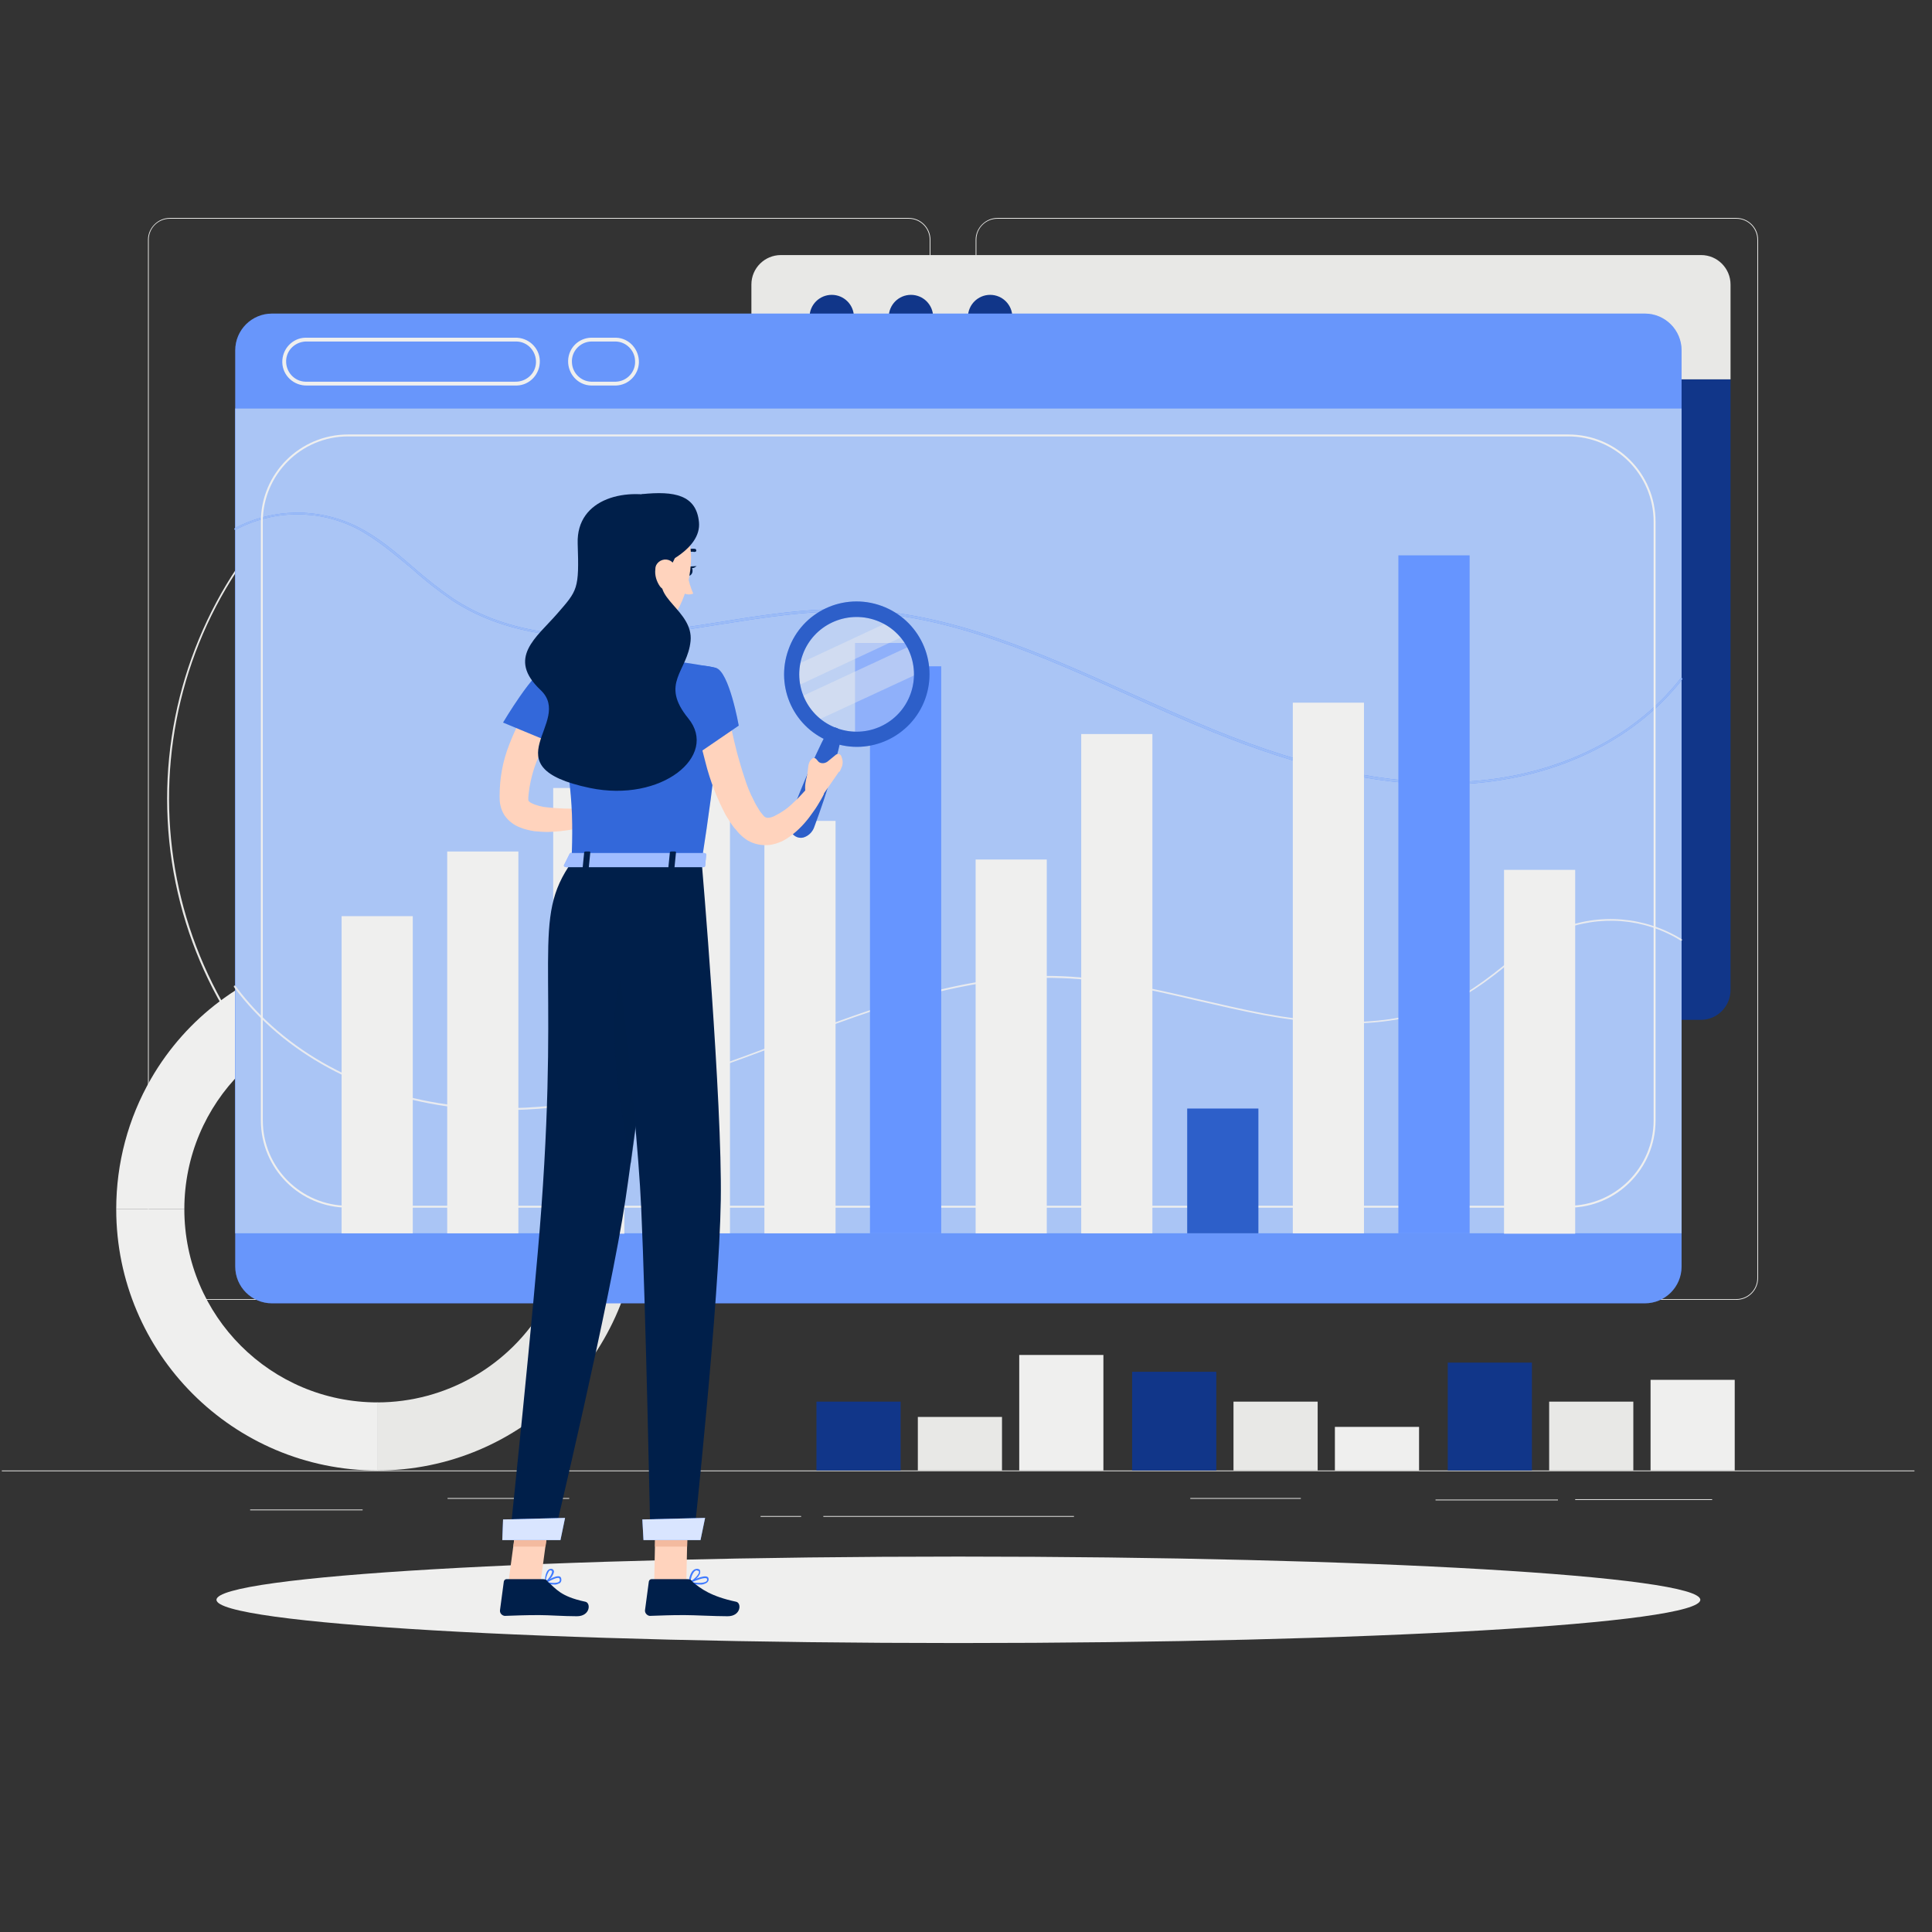 <?xml version="1.0" encoding="UTF-8"?> <svg xmlns="http://www.w3.org/2000/svg" width="101" height="101" viewBox="0 0 101 101" fill="none"><rect x="0" y="0" width="101" height="101" fill="#333333" stroke="none"/><g clip-path="url(#clip0_222_14473)"><path d="M100.109 76.874H0.096V76.914H100.109V76.874Z" fill="#E8E8E6"></path><path d="M81.446 78.394H75.046V78.434H81.446V78.394Z" fill="#E8E8E6"></path><path d="M89.507 78.374H82.347V78.414H89.507V78.374Z" fill="#E8E8E6"></path><path d="M56.144 79.254H43.042V79.294H56.144V79.254Z" fill="#E8E8E6"></path><path d="M41.881 79.254H39.761V79.294H41.881V79.254Z" fill="#E8E8E6"></path><path d="M29.758 78.314H23.398V78.354H29.758V78.314Z" fill="#E8E8E6"></path><path d="M68.005 78.314H62.225V78.354H68.005V78.314Z" fill="#E8E8E6"></path><path d="M18.957 78.914H13.077V78.954H18.957V78.914Z" fill="#E8E8E6"></path><path d="M47.502 67.954H8.876C8.256 67.954 7.736 67.434 7.736 66.814V12.534C7.736 11.914 8.256 11.394 8.876 11.394H47.502C48.142 11.394 48.642 11.914 48.642 12.534V66.814C48.642 67.434 48.142 67.954 47.502 67.954ZM8.876 11.434C8.276 11.434 7.776 11.914 7.776 12.534V66.814C7.776 67.414 8.256 67.914 8.876 67.914H47.502C48.102 67.914 48.602 67.434 48.602 66.814V12.534C48.602 11.934 48.122 11.434 47.502 11.434H8.876Z" fill="#E8E8E6"></path><path d="M90.768 67.954H52.143C51.503 67.954 51.003 67.434 51.003 66.814V12.534C51.003 11.914 51.523 11.394 52.143 11.394H90.768C91.388 11.394 91.909 11.894 91.909 12.534V66.814C91.909 67.434 91.408 67.954 90.768 67.954ZM52.143 11.434C51.543 11.434 51.043 11.914 51.043 12.534V66.814C51.043 67.414 51.523 67.914 52.143 67.914H90.768C91.368 67.914 91.868 67.434 91.868 66.814V12.534C91.868 11.934 91.388 11.434 90.768 11.434H52.143Z" fill="#E8E8E6"></path><path d="M30.54 63.554C18.499 63.554 8.737 53.794 8.737 41.754C8.737 35.974 11.038 30.414 15.138 26.334C15.158 26.314 15.198 26.314 15.218 26.334L19.239 30.354C19.259 30.374 19.259 30.414 19.239 30.434C12.978 36.694 12.978 46.834 19.239 53.094C23.299 57.154 29.2 58.734 34.741 57.234C34.761 57.234 34.761 57.234 34.781 57.234C34.801 57.234 34.801 57.254 34.801 57.254L36.281 62.734C36.281 62.754 36.281 62.754 36.281 62.774C36.281 62.794 36.261 62.794 36.241 62.794C34.361 63.294 32.461 63.534 30.54 63.554ZM15.158 26.434C6.697 34.934 6.737 48.674 15.238 57.134C20.719 62.574 28.66 64.714 36.121 62.734L34.681 57.354C26.06 59.634 17.238 54.494 14.958 45.894C13.498 40.354 15.078 34.454 19.099 30.394L15.158 26.434Z" fill="#E8E8E6"></path><path d="M41.921 30.414C41.901 30.414 41.901 30.414 41.881 30.394C35.62 24.134 25.479 24.134 19.218 30.394C19.198 30.414 19.178 30.414 19.158 30.394L15.117 26.394C15.098 26.374 15.098 26.354 15.117 26.334C23.639 17.814 37.441 17.814 45.962 26.334C45.982 26.354 45.982 26.394 45.962 26.414L41.921 30.414ZM30.54 25.614C34.8 25.614 38.901 27.294 41.921 30.294L45.862 26.354C37.381 17.934 23.699 17.934 15.238 26.354L19.178 30.294C22.198 27.294 26.279 25.614 30.54 25.614Z" fill="#E8E8E6"></path><path d="M36.18 62.794H36.16C36.14 62.794 36.14 62.774 36.14 62.774L34.66 57.294C34.66 57.274 34.66 57.274 34.66 57.254C34.66 57.234 34.68 57.234 34.68 57.234C43.241 54.954 48.322 46.174 46.022 37.614C45.302 34.894 43.861 32.394 41.861 30.414C41.841 30.394 41.841 30.354 41.861 30.334L45.882 26.314C45.902 26.294 45.942 26.294 45.962 26.314C54.463 34.894 54.403 48.714 45.822 57.214C43.161 59.894 39.841 61.794 36.18 62.794ZM34.76 57.294L36.2 62.674C47.782 59.534 54.623 47.614 51.482 36.054C50.502 32.414 48.582 29.094 45.922 26.414L41.981 30.354C48.262 36.674 48.242 46.874 41.921 53.154C39.941 55.154 37.48 56.574 34.76 57.294Z" fill="#E8E8E6"></path><path d="M19.719 73.314V76.874C27.26 76.874 33.381 70.754 33.381 63.214C33.381 58.334 30.78 53.834 26.56 51.394L24.779 54.474C29.6 57.254 31.26 63.434 28.48 68.254C26.66 71.394 23.319 73.314 19.719 73.314Z" fill="#E8E8E6"></path><path d="M6.076 63.214C6.076 70.754 12.197 76.874 19.738 76.874V73.314C14.157 73.314 9.637 68.794 9.637 63.214H6.076Z" fill="#EFEFEE"></path><path d="M6.076 63.214H9.637C9.637 57.634 14.157 53.114 19.718 53.114C21.498 53.114 23.238 53.574 24.759 54.474L26.539 51.394C20.058 47.654 11.637 49.914 7.896 56.394C6.696 58.474 6.076 60.814 6.076 63.214Z" fill="#EFEFEE"></path><path d="M63.584 71.714H59.184V76.874H63.584V71.714Z" fill="#113689"></path><path d="M68.884 73.274H64.484V76.873H68.884V73.274Z" fill="#E8E8E6"></path><path d="M74.185 74.594H69.785V76.874H74.185V74.594Z" fill="#EFEFEE"></path><path d="M47.082 73.274H42.682V76.873H47.082V73.274Z" fill="#113689"></path><path d="M52.382 74.074H47.982V76.874H52.382V74.074Z" fill="#E8E8E6"></path><path d="M57.683 70.834H53.283V76.873H57.683V70.834Z" fill="#EFEFEE"></path><path d="M80.085 71.234H75.686V76.873H80.085V71.234Z" fill="#113689"></path><path d="M85.386 73.274H80.986V76.873H85.386V73.274Z" fill="#E8E8E6"></path><path d="M90.687 72.134H86.287V76.873H90.687V72.134Z" fill="#EFEFEE"></path><path d="M39.281 14.874C39.281 14.014 39.981 13.334 40.822 13.334H88.928C89.788 13.334 90.468 14.034 90.468 14.874V19.834H39.281V14.874Z" fill="#E8E8E6"></path><path d="M50.602 16.574C50.602 17.214 51.123 17.734 51.763 17.734C52.403 17.734 52.922 17.214 52.922 16.574C52.922 15.934 52.403 15.414 51.763 15.414C51.123 15.414 50.602 15.934 50.602 16.574Z" fill="#113689"></path><path d="M47.622 17.734C48.263 17.734 48.782 17.215 48.782 16.574C48.782 15.933 48.263 15.414 47.622 15.414C46.981 15.414 46.462 15.933 46.462 16.574C46.462 17.215 46.981 17.734 47.622 17.734Z" fill="#113689"></path><path d="M43.481 17.734C44.122 17.734 44.641 17.215 44.641 16.574C44.641 15.933 44.122 15.414 43.481 15.414C42.841 15.414 42.321 15.933 42.321 16.574C42.321 17.215 42.841 17.734 43.481 17.734Z" fill="#113689"></path><path d="M88.928 53.314H40.822C39.961 53.314 39.281 52.614 39.281 51.774V19.834H90.468V51.754C90.468 52.614 89.768 53.314 88.928 53.314Z" fill="#113689"></path><path d="M35.841 20.034C35.841 19.174 36.541 18.494 37.381 18.494H85.487C86.348 18.494 87.028 19.194 87.028 20.034V24.994H35.841V20.034Z" fill="#EFEFEE"></path><path d="M47.142 21.754C47.142 22.394 47.662 22.914 48.302 22.914C48.942 22.914 49.462 22.394 49.462 21.754C49.462 21.114 48.942 20.594 48.302 20.594C47.682 20.574 47.142 21.094 47.142 21.754Z" fill="#E8E8E6"></path><path d="M43.022 21.754C43.022 22.394 43.541 22.914 44.181 22.914C44.822 22.914 45.342 22.394 45.342 21.754C45.342 21.114 44.822 20.594 44.181 20.594C43.541 20.574 43.022 21.094 43.022 21.754Z" fill="#E8E8E6"></path><path d="M38.881 21.754C38.881 22.394 39.401 22.914 40.041 22.914C40.681 22.914 41.201 22.394 41.201 21.754C41.201 21.114 40.681 20.594 40.041 20.594C39.401 20.574 38.881 21.094 38.881 21.754Z" fill="#E8E8E6"></path><path d="M85.487 58.474H37.381C36.521 58.474 35.841 57.774 35.841 56.934V25.014H87.028V56.934C87.028 57.774 86.328 58.474 85.487 58.474Z" fill="#E8E8E6"></path><path d="M50.103 85.894C71.523 85.894 88.888 84.882 88.888 83.634C88.888 82.386 71.523 81.374 50.103 81.374C28.682 81.374 11.317 82.386 11.317 83.634C11.317 84.882 28.682 85.894 50.103 85.894Z" fill="#EFEFEE"></path><path d="M85.988 16.394H14.218C13.158 16.394 12.298 17.254 12.298 18.314V66.214C12.298 67.274 13.158 68.134 14.218 68.134H85.988C87.048 68.134 87.908 67.274 87.908 66.214V18.314C87.908 17.254 87.048 16.394 85.988 16.394Z" fill="#407BFF"></path><path opacity="0.3" d="M85.988 16.394H14.218C13.158 16.394 12.298 17.254 12.298 18.314V66.214C12.298 67.274 13.158 68.134 14.218 68.134H85.988C87.048 68.134 87.908 67.274 87.908 66.214V18.314C87.908 17.254 87.048 16.394 85.988 16.394Z" fill="#C4D7F2"></path><path d="M26.92 20.154H16.058C15.358 20.174 14.778 19.634 14.758 18.954C14.738 18.254 15.278 17.674 15.959 17.654C15.998 17.654 16.018 17.654 16.058 17.654H26.92C27.62 17.634 28.2 18.174 28.22 18.854C28.24 19.554 27.7 20.134 27.02 20.154C27 20.154 26.96 20.154 26.92 20.154ZM16.058 17.854C15.478 17.834 14.978 18.274 14.958 18.854C14.938 19.434 15.378 19.934 15.959 19.954C15.998 19.954 16.018 19.954 16.058 19.954H26.92C27.5 19.974 28 19.534 28.02 18.954C28.04 18.374 27.6 17.874 27.02 17.854C26.98 17.854 26.96 17.854 26.92 17.854H16.058Z" fill="#EFEFEE"></path><path d="M32.2 20.154H30.9C30.2 20.134 29.68 19.534 29.7 18.854C29.72 18.194 30.24 17.674 30.9 17.654H32.2C32.9 17.674 33.42 18.274 33.4 18.954C33.38 19.594 32.86 20.134 32.2 20.154ZM30.9 17.854C30.32 17.874 29.86 18.374 29.9 18.954C29.92 19.494 30.36 19.934 30.9 19.954H32.2C32.78 19.934 33.24 19.434 33.2 18.854C33.18 18.314 32.74 17.874 32.2 17.854H30.9Z" fill="#EFEFEE"></path><path d="M87.908 21.354H12.298V64.474H87.908V21.354Z" fill="#407BFF"></path><path opacity="0.8" d="M87.908 21.354H12.298V64.474H87.908V21.354Z" fill="#C4D7F2"></path><path opacity="0.9" d="M26.34 58.034C25.5 58.034 24.659 57.994 23.819 57.894C19.019 57.334 14.798 55.054 12.238 51.614C12.218 51.594 12.218 51.554 12.238 51.534C12.258 51.514 12.298 51.514 12.318 51.554C14.858 54.974 19.039 57.234 23.819 57.794C27.64 58.234 31.74 57.654 36.721 55.994C38.201 55.494 39.681 54.934 41.122 54.394C45.742 52.654 50.503 50.834 55.523 51.034C57.924 51.134 60.324 51.694 62.645 52.234C63.785 52.494 64.965 52.774 66.145 52.994C70.566 53.814 73.966 53.474 76.526 51.974C77.246 51.534 77.927 51.034 78.587 50.494C79.487 49.774 80.427 49.034 81.507 48.574C83.607 47.714 85.988 47.914 87.908 49.094C87.928 49.114 87.948 49.134 87.928 49.154C87.908 49.174 87.888 49.194 87.868 49.174C85.968 47.994 83.627 47.814 81.547 48.654C80.487 49.114 79.547 49.854 78.647 50.554C77.987 51.094 77.306 51.594 76.566 52.034C73.966 53.554 70.566 53.894 66.105 53.074C64.925 52.854 63.745 52.574 62.605 52.314C60.284 51.774 57.884 51.214 55.504 51.134C50.523 50.934 45.742 52.734 41.142 54.474C39.701 55.014 38.201 55.574 36.741 56.074C32.86 57.394 29.48 58.034 26.34 58.034Z" fill="#EFEFEE"></path><path d="M75.446 41.014C71.865 41.014 68.025 40.134 63.424 38.274C61.944 37.674 60.464 37.014 59.024 36.354C54.423 34.274 49.642 32.134 44.662 31.974C42.261 31.894 39.881 32.294 37.561 32.654C36.421 32.834 35.24 33.034 34.06 33.154C29.62 33.654 26.199 33.074 23.619 31.374C22.899 30.874 22.199 30.334 21.539 29.734C20.618 28.974 19.698 28.174 18.618 27.614C16.618 26.614 14.278 26.654 12.317 27.694C12.297 27.714 12.257 27.694 12.257 27.674C12.237 27.654 12.257 27.614 12.277 27.614C14.278 26.554 16.658 26.534 18.678 27.534C19.758 28.074 20.698 28.874 21.599 29.654C22.259 30.234 22.939 30.774 23.659 31.274C26.219 32.974 29.62 33.554 34.04 33.034C35.2 32.894 36.401 32.714 37.541 32.534C39.861 32.154 42.261 31.774 44.662 31.854C49.682 32.014 54.443 34.154 59.064 36.234C60.504 36.874 62.004 37.554 63.464 38.154C68.445 40.174 72.546 41.034 76.366 40.874C81.147 40.674 85.327 38.694 87.868 35.454C87.888 35.434 87.908 35.434 87.928 35.454C87.948 35.474 87.948 35.494 87.928 35.534C85.367 38.794 81.147 40.774 76.346 40.994C76.066 41.014 75.746 41.014 75.446 41.014Z" fill="#407BFF"></path><path opacity="0.7" d="M75.446 41.014C71.865 41.014 68.025 40.134 63.424 38.274C61.944 37.674 60.464 37.014 59.024 36.354C54.423 34.274 49.642 32.134 44.662 31.974C42.261 31.894 39.881 32.294 37.561 32.654C36.421 32.834 35.24 33.034 34.06 33.154C29.62 33.654 26.199 33.074 23.619 31.374C22.899 30.874 22.199 30.334 21.539 29.734C20.618 28.974 19.698 28.174 18.618 27.614C16.618 26.614 14.278 26.654 12.317 27.694C12.297 27.714 12.257 27.694 12.257 27.674C12.237 27.654 12.257 27.614 12.277 27.614C14.278 26.554 16.658 26.534 18.678 27.534C19.758 28.074 20.698 28.874 21.599 29.654C22.259 30.234 22.939 30.774 23.659 31.274C26.219 32.974 29.62 33.554 34.04 33.034C35.2 32.894 36.401 32.714 37.541 32.534C39.861 32.154 42.261 31.774 44.662 31.854C49.682 32.014 54.443 34.154 59.064 36.234C60.504 36.874 62.004 37.554 63.464 38.154C68.445 40.174 72.546 41.034 76.366 40.874C81.147 40.674 85.327 38.694 87.868 35.454C87.888 35.434 87.908 35.434 87.928 35.454C87.948 35.474 87.948 35.494 87.928 35.534C85.367 38.794 81.147 40.774 76.346 40.994C76.066 41.014 75.746 41.014 75.446 41.014Z" fill="#C4D7F2"></path><path d="M82.007 63.134H18.198C15.678 63.134 13.638 61.094 13.638 58.574V27.274C13.638 24.754 15.678 22.714 18.198 22.714H81.987C84.507 22.714 86.548 24.754 86.548 27.274V58.574C86.548 61.094 84.507 63.134 82.007 63.134ZM18.198 22.814C15.738 22.814 13.738 24.814 13.738 27.274V58.574C13.738 61.034 15.738 63.034 18.198 63.034H81.987C84.447 63.034 86.448 61.034 86.448 58.574V27.274C86.448 24.814 84.447 22.814 81.987 22.814H18.198Z" fill="#EFEFEE"></path><path d="M21.579 47.894H17.858V64.474H21.579V47.894Z" fill="#EFEFEE"></path><path d="M27.099 44.514H23.379V64.474H27.099V44.514Z" fill="#EFEFEE"></path><path d="M32.64 41.194H28.92V64.494H32.64V41.194Z" fill="#EFEFEE"></path><path d="M38.161 37.114H34.44V64.474H38.161V37.114Z" fill="#EFEFEE"></path><path d="M43.681 42.914H39.961V64.474H43.681V42.914Z" fill="#EFEFEE"></path><path d="M49.203 34.834H45.482V64.474H49.203V34.834Z" fill="#407BFF"></path><path opacity="0.2" d="M49.203 34.834H45.482V64.474H49.203V34.834Z" fill="white"></path><path d="M47.882 36.374C47.402 37.714 46.122 38.574 44.702 38.534V33.614H47.662C48.142 34.454 48.222 35.474 47.882 36.374Z" fill="#407BFF"></path><path opacity="0.2" d="M47.882 36.374C47.402 37.714 46.122 38.574 44.702 38.534V33.614H47.662C48.142 34.454 48.222 35.474 47.882 36.374Z" fill="white"></path><path d="M54.723 44.934H51.003V64.474H54.723V44.934Z" fill="#EFEFEE"></path><path d="M60.244 38.374H56.523V64.474H60.244V38.374Z" fill="#EFEFEE"></path><path d="M65.784 57.954H62.065V64.473H65.784V57.954Z" fill="#407BFF"></path><path opacity="0.3" d="M65.784 57.954H62.065V64.473H65.784V57.954Z" fill="#001F4A"></path><path d="M71.305 36.734H67.585V64.474H71.305V36.734Z" fill="#EFEFEE"></path><path d="M76.826 29.034H73.106V64.474H76.826V29.034Z" fill="#407BFF"></path><path opacity="0.2" d="M76.826 29.034H73.106V64.474H76.826V29.034Z" fill="white"></path><path d="M82.347 45.474H78.627V64.494H82.347V45.474Z" fill="#EFEFEE"></path><path opacity="0.3" d="M47.881 36.373C47.401 37.712 46.121 38.572 44.701 38.532C44.341 38.532 44.001 38.452 43.661 38.332C41.941 37.712 41.061 35.813 41.701 34.113C42.321 32.393 44.221 31.513 45.921 32.153C47.621 32.773 48.501 34.653 47.881 36.373Z" fill="#EFEFEE"></path><path opacity="0.4" d="M47.381 33.193L41.561 35.913C41.541 35.873 41.541 35.813 41.541 35.773C41.481 35.453 41.481 35.133 41.521 34.813L46.541 32.473C46.861 32.653 47.141 32.893 47.381 33.193Z" fill="#EFEFEE"></path><path opacity="0.4" d="M48.082 35.173L42.602 37.713C42.222 37.373 41.922 36.973 41.722 36.493L47.702 33.713C47.942 34.173 48.062 34.673 48.082 35.173Z" fill="#EFEFEE"></path><path d="M46.082 31.673C44.102 30.953 41.921 31.973 41.221 33.953C40.501 35.933 41.521 38.113 43.502 38.813C45.462 39.533 47.642 38.513 48.362 36.553C49.082 34.573 48.062 32.393 46.082 31.673ZM43.761 38.073C42.201 37.513 41.401 35.793 41.961 34.233C42.521 32.673 44.242 31.873 45.802 32.433C47.362 32.993 48.162 34.713 47.602 36.273C47.042 37.833 45.322 38.633 43.761 38.073Z" fill="#407BFF"></path><path opacity="0.3" d="M46.082 31.673C44.102 30.953 41.921 31.973 41.221 33.953C40.501 35.933 41.521 38.113 43.502 38.813C45.462 39.533 47.642 38.513 48.362 36.553C49.082 34.573 48.062 32.393 46.082 31.673ZM43.761 38.073C42.201 37.513 41.401 35.793 41.961 34.233C42.521 32.673 44.242 31.873 45.802 32.433C47.362 32.993 48.162 34.713 47.602 36.273C47.042 37.833 45.322 38.633 43.761 38.073Z" fill="#001F4A"></path><path d="M43.981 38.513C43.801 39.433 43.521 40.333 43.261 41.213C43.121 41.653 42.981 42.093 42.821 42.533L42.581 43.193C42.501 43.453 42.321 43.653 42.081 43.753C41.821 43.873 41.501 43.753 41.361 43.493C41.241 43.253 41.221 42.973 41.321 42.733L41.561 42.073C41.721 41.633 41.901 41.213 42.081 40.773C42.441 39.913 42.821 39.053 43.261 38.233C43.361 38.053 43.581 37.973 43.781 38.073C43.941 38.173 44.021 38.353 43.981 38.513Z" fill="#407BFF"></path><path opacity="0.3" d="M43.981 38.513C43.801 39.433 43.521 40.333 43.261 41.213C43.121 41.653 42.981 42.093 42.821 42.533L42.581 43.193C42.501 43.453 42.321 43.653 42.081 43.753C41.821 43.873 41.501 43.753 41.361 43.493C41.241 43.253 41.221 42.973 41.321 42.733L41.561 42.073C41.721 41.633 41.901 41.213 42.081 40.773C42.441 39.913 42.821 39.053 43.261 38.233C43.361 38.053 43.581 37.973 43.781 38.073C43.941 38.173 44.021 38.353 43.981 38.513Z" fill="#001F4A"></path><path d="M29.199 37.654C29.159 37.694 29.099 37.794 29.059 37.874L28.899 38.114C28.799 38.273 28.699 38.434 28.619 38.593C28.439 38.913 28.279 39.253 28.139 39.593C27.859 40.253 27.679 40.953 27.619 41.673V41.813V41.833C27.619 41.853 27.659 41.913 27.759 41.973C28.039 42.113 28.359 42.193 28.679 42.213C29.439 42.293 30.219 42.293 30.999 42.233L31.179 43.053C30.359 43.313 29.499 43.473 28.639 43.493C28.399 43.493 28.179 43.473 27.939 43.453C27.679 43.413 27.419 43.353 27.179 43.253C26.859 43.133 26.579 42.913 26.379 42.633C26.279 42.473 26.199 42.293 26.159 42.093C26.119 41.933 26.119 41.773 26.119 41.613C26.119 40.693 26.279 39.793 26.619 38.933C26.779 38.514 26.959 38.114 27.159 37.714C27.259 37.514 27.379 37.334 27.499 37.134C27.559 37.034 27.619 36.954 27.679 36.854C27.739 36.754 27.799 36.674 27.879 36.574L29.199 37.654Z" fill="#FFD3BD"></path><path d="M28.619 34.874C27.919 35.033 26.299 37.773 26.299 37.773L29.959 39.293C29.959 39.293 30.619 37.213 30.199 36.393C29.759 35.514 29.539 34.634 28.619 34.874Z" fill="#407BFF"></path><path opacity="0.2" d="M28.619 34.874C27.919 35.033 26.299 37.773 26.299 37.773L29.959 39.293C29.959 39.293 30.619 37.213 30.199 36.393C29.759 35.514 29.539 34.634 28.619 34.874Z" fill="#001F4A"></path><path d="M31.16 42.154L32.84 41.974L31.9 43.393C31.9 43.393 30.82 43.294 30.56 42.654L31.16 42.154Z" fill="#FFD3BD"></path><path d="M34.04 42.714L32.74 44.113L31.88 43.373L32.84 41.974L34.04 42.714Z" fill="#FFD3BD"></path><path d="M28.939 82.834C28.799 82.834 28.64 82.814 28.5 82.774C28.48 82.774 28.48 82.754 28.48 82.734C28.48 82.714 28.48 82.694 28.5 82.694C28.559 82.654 29.059 82.334 29.259 82.414C29.299 82.434 29.34 82.474 29.34 82.534C29.36 82.614 29.34 82.694 29.279 82.754C29.16 82.814 29.059 82.854 28.939 82.834ZM28.619 82.714C28.919 82.774 29.14 82.754 29.22 82.694C29.259 82.654 29.279 82.614 29.259 82.554C29.259 82.534 29.239 82.514 29.22 82.494C29.119 82.454 28.82 82.594 28.619 82.714Z" fill="#407BFF"></path><path d="M28.52 82.774C28.5 82.774 28.48 82.754 28.48 82.734C28.48 82.714 28.48 82.234 28.66 82.074C28.7 82.034 28.759 82.014 28.82 82.014C28.88 82.014 28.939 82.054 28.959 82.134C28.98 82.314 28.68 82.674 28.52 82.774ZM28.779 82.094C28.739 82.094 28.72 82.114 28.7 82.134C28.599 82.294 28.54 82.474 28.54 82.654C28.7 82.534 28.88 82.254 28.86 82.134C28.88 82.134 28.86 82.114 28.779 82.094Z" fill="#407BFF"></path><path d="M36.56 82.834C36.38 82.834 36.2 82.814 36.041 82.774C36.02 82.774 36.02 82.754 36.02 82.734C36.02 82.714 36.02 82.694 36.041 82.694C36.12 82.654 36.781 82.314 36.98 82.434C37.02 82.454 37.041 82.494 37.041 82.534C37.06 82.614 37.02 82.674 36.961 82.734C36.84 82.814 36.7 82.854 36.56 82.834ZM36.16 82.714C36.541 82.774 36.8 82.754 36.92 82.674C36.961 82.634 36.98 82.594 36.961 82.554C36.961 82.534 36.941 82.514 36.941 82.514C36.821 82.454 36.441 82.594 36.16 82.714Z" fill="#407BFF"></path><path d="M36.04 82.774H36.02C36 82.774 36 82.754 36 82.734C36 82.714 36.04 82.254 36.24 82.094C36.3 82.034 36.38 82.014 36.46 82.014C36.58 82.034 36.6 82.074 36.6 82.134C36.66 82.354 36.26 82.694 36.04 82.774ZM36.44 82.094C36.38 82.094 36.34 82.114 36.3 82.154C36.18 82.294 36.12 82.474 36.1 82.674C36.3 82.554 36.58 82.274 36.54 82.154C36.54 82.154 36.54 82.114 36.46 82.114L36.44 82.094Z" fill="#407BFF"></path><path d="M31.54 30.814C31.74 31.813 32.2 33.813 31.5 34.493C31.5 34.493 31.78 35.493 33.62 35.493C35.64 35.493 34.58 34.493 34.58 34.493C33.46 34.233 33.5 33.413 33.68 32.633L31.54 30.814Z" fill="#FFD3BD"></path><path d="M35.721 29.054C35.701 29.054 35.681 29.054 35.661 29.034C35.621 28.994 35.621 28.954 35.661 28.914C35.841 28.734 36.101 28.654 36.341 28.694C36.381 28.694 36.401 28.754 36.401 28.794C36.401 28.834 36.341 28.854 36.301 28.854C36.101 28.814 35.901 28.874 35.761 29.034C35.761 29.034 35.741 29.054 35.721 29.054Z" fill="#001F4A"></path><path d="M35.961 30.073C36.001 30.393 36.101 30.713 36.241 31.033C36.081 31.093 35.901 31.093 35.761 31.013L35.961 30.073Z" fill="#FFD3BD"></path><path d="M35.901 29.813C35.881 29.953 35.921 30.073 36.001 30.093C36.081 30.113 36.181 30.013 36.201 29.893C36.221 29.773 36.181 29.633 36.101 29.613C36.021 29.593 35.941 29.673 35.901 29.813Z" fill="#001F4A"></path><path d="M36.08 29.614L36.42 29.594C36.4 29.594 36.2 29.814 36.08 29.614Z" fill="#001F4A"></path><path d="M34.2 82.733H35.88L35.96 78.853H34.28L34.2 82.733Z" fill="#FFD3BD"></path><path d="M26.579 82.733H28.259L28.779 78.853H27.099L26.579 82.733Z" fill="#FFD3BD"></path><path d="M28.359 82.554H26.479C26.419 82.554 26.359 82.594 26.339 82.674L26.139 84.174C26.119 84.334 26.239 84.454 26.379 84.474H26.399C27.059 84.454 27.379 84.433 28.199 84.433C28.699 84.433 29.459 84.493 30.159 84.493C30.859 84.493 30.899 83.793 30.599 83.734C29.279 83.454 29.079 83.054 28.639 82.694C28.579 82.574 28.479 82.554 28.359 82.554Z" fill="#001F4A"></path><path d="M35.94 82.554H34.06C34 82.554 33.94 82.594 33.92 82.674L33.72 84.174C33.7 84.314 33.82 84.454 33.96 84.474H33.98C34.64 84.454 34.96 84.433 35.78 84.433C36.3 84.433 37.34 84.493 38.04 84.493C38.74 84.493 38.78 83.793 38.48 83.734C37.16 83.454 36.64 83.054 36.2 82.694C36.14 82.574 36.04 82.554 35.94 82.554Z" fill="#001F4A"></path><path d="M35.96 78.853L35.92 80.853H34.24L34.28 78.853H35.96Z" fill="#F3BA9F"></path><path d="M27.099 78.853H28.779L28.519 80.853H26.839L27.099 78.853Z" fill="#F3BA9F"></path><path d="M37.421 34.914C37.421 34.914 38.221 35.194 36.681 45.034H29.88C29.98 42.274 29.96 40.554 28.6 34.874C29.56 34.674 30.52 34.554 31.48 34.494C32.5 34.414 33.54 34.414 34.56 34.494C35.921 34.614 37.421 34.914 37.421 34.914Z" fill="#407BFF"></path><path opacity="0.2" d="M37.421 34.914C37.421 34.914 38.221 35.194 36.681 45.034H29.88C29.98 42.274 29.96 40.554 28.6 34.874C29.56 34.674 30.52 34.554 31.48 34.494C32.5 34.414 33.54 34.414 34.56 34.494C35.921 34.614 37.421 34.914 37.421 34.914Z" fill="#001F4A"></path><path d="M37.98 36.773C38.12 37.633 38.321 38.533 38.541 39.393C38.661 39.813 38.781 40.253 38.921 40.653C39.041 41.053 39.201 41.453 39.401 41.833C39.481 42.013 39.581 42.173 39.681 42.333C39.721 42.413 39.781 42.473 39.841 42.553C39.881 42.593 39.901 42.633 39.941 42.673C39.981 42.713 40.061 42.753 40.121 42.753C40.261 42.753 40.381 42.713 40.501 42.653C40.861 42.473 41.181 42.253 41.461 41.973C41.621 41.833 41.781 41.673 41.921 41.513C42.061 41.353 42.221 41.193 42.361 41.033L43.081 41.493C42.981 41.713 42.841 41.933 42.721 42.133C42.601 42.333 42.441 42.533 42.301 42.733C41.981 43.153 41.601 43.533 41.141 43.833C40.861 44.013 40.541 44.133 40.221 44.173C39.821 44.213 39.421 44.133 39.081 43.933C38.921 43.833 38.781 43.713 38.661 43.593C38.561 43.493 38.481 43.373 38.381 43.273C38.221 43.073 38.081 42.833 37.941 42.613C37.48 41.733 37.12 40.813 36.88 39.853C36.76 39.393 36.64 38.933 36.54 38.453C36.44 37.973 36.36 37.533 36.28 37.033L37.98 36.773Z" fill="#FFD3BD"></path><path d="M37.42 34.914C38.12 35.094 38.62 37.933 38.62 37.933L35.96 39.753C35.96 39.753 34.88 36.373 35.4 35.614C35.94 34.814 36.42 34.654 37.42 34.914Z" fill="#407BFF"></path><path opacity="0.2" d="M37.42 34.914C38.12 35.094 38.62 37.933 38.62 37.933L35.96 39.753C35.96 39.753 34.88 36.373 35.4 35.614C35.94 34.814 36.42 34.654 37.42 34.914Z" fill="#001F4A"></path><path d="M42.981 41.613L43.881 40.313L42.301 40.273C42.301 40.273 41.921 41.033 42.181 41.673L42.981 41.613Z" fill="#FFD3BD"></path><path d="M44.022 39.653L43.982 39.533C43.942 39.433 43.842 39.393 43.742 39.433C43.722 39.433 43.702 39.453 43.702 39.453L43.262 39.813C43.122 39.913 42.942 39.933 42.802 39.833L42.662 39.673C42.602 39.613 42.522 39.613 42.462 39.653L42.442 39.673L42.402 39.713C42.322 39.793 42.282 39.913 42.262 40.013L42.182 40.673L42.522 40.413L43.902 40.333L44.022 40.053C44.062 39.913 44.062 39.773 44.022 39.653Z" fill="#FFD3BD"></path><path d="M31.58 28.314C31.3 29.953 31.16 30.633 31.78 31.673C32.72 33.213 34.8 33.193 35.54 31.673C36.22 30.293 36.56 27.854 35.12 26.834C34.12 26.114 32.7 26.334 31.98 27.334C31.78 27.614 31.64 27.953 31.58 28.314Z" fill="#FFD3BD"></path><path d="M35.981 37.553C37.581 39.513 34.581 41.973 30.84 41.193C25.479 40.073 30.04 37.753 28.26 36.073C26.479 34.393 28.04 33.333 29.12 32.093C30.2 30.853 30.28 30.813 30.2 28.413C30.12 26.013 32.82 25.413 34.84 26.093C36.301 26.593 35.641 28.873 34.781 30.033C33.92 31.193 36.261 31.913 36.101 33.513C35.941 35.113 34.48 35.713 35.981 37.553Z" fill="#001F4A"></path><path d="M33.54 25.834C35.26 25.654 36.4 25.874 36.54 27.293C36.68 28.713 34.56 29.553 34.56 29.553L33.54 25.834Z" fill="#001F4A"></path><path d="M34.26 29.753C34.22 30.073 34.32 30.393 34.5 30.653C34.76 30.993 35.14 30.813 35.28 30.433C35.4 30.093 35.4 29.513 35.04 29.313C34.78 29.173 34.44 29.273 34.3 29.553C34.28 29.593 34.26 29.673 34.26 29.753Z" fill="#FFD3BD"></path><path d="M34.881 45.034C34.881 45.034 34.501 48.494 34.001 52.674C33.681 55.334 33.321 58.294 32.961 60.854C32.88 61.494 32.781 62.114 32.7 62.694C31.92 67.934 28.92 80.494 28.92 80.494H26.64C26.64 80.494 27.92 68.354 28.3 63.174C29.26 50.074 27.74 48.074 29.9 45.054L34.881 45.034Z" fill="#001F4A"></path><path d="M29.299 80.513H26.259L26.299 79.433L29.539 79.353L29.299 80.513Z" fill="#407BFF"></path><path opacity="0.8" d="M29.299 80.513H26.259L26.299 79.433L29.539 79.353L29.299 80.513Z" fill="white"></path><path opacity="0.4" d="M34.02 52.653C33.7 55.313 33.34 58.273 32.98 60.833C32.44 58.133 31.24 51.433 33.14 50.253C33.581 50.853 33.861 51.693 34.02 52.653Z" fill="#001F4A"></path><path d="M36.681 45.034C36.681 45.034 37.761 57.614 37.681 62.734C37.601 68.054 36.261 80.494 36.261 80.494H34.001C34.001 80.494 33.761 68.354 33.52 63.134C33.26 57.434 31.7 45.034 31.7 45.034H36.681Z" fill="#001F4A"></path><path d="M36.62 80.513H33.64L33.58 79.433L36.86 79.353L36.62 80.513Z" fill="#407BFF"></path><path opacity="0.8" d="M36.62 80.513H33.64L33.58 79.433L36.86 79.353L36.62 80.513Z" fill="white"></path><path d="M29.779 44.634L29.48 45.234C29.459 45.274 29.52 45.334 29.599 45.334H36.74C36.8 45.334 36.861 45.314 36.861 45.274L36.92 44.674C36.92 44.634 36.88 44.594 36.8 44.594H29.919C29.84 44.574 29.799 44.594 29.779 44.634Z" fill="#407BFF"></path><path opacity="0.5" d="M29.779 44.634L29.48 45.234C29.459 45.274 29.52 45.334 29.599 45.334H36.74C36.8 45.334 36.861 45.314 36.861 45.274L36.92 44.674C36.92 44.634 36.88 44.594 36.8 44.594H29.919C29.84 44.574 29.799 44.594 29.779 44.634Z" fill="white"></path><path d="M30.7 45.394H30.52C30.48 45.394 30.46 45.374 30.46 45.354L30.54 44.554C30.54 44.534 30.58 44.514 30.62 44.514H30.8C30.84 44.514 30.86 44.534 30.86 44.554L30.78 45.354C30.78 45.374 30.74 45.394 30.7 45.394Z" fill="#001F4A"></path><path d="M35.18 45.394H35C34.96 45.394 34.94 45.374 34.94 45.354L35.02 44.554C35.02 44.534 35.06 44.514 35.1 44.514H35.28C35.32 44.514 35.34 44.534 35.34 44.554L35.26 45.354C35.26 45.374 35.22 45.394 35.18 45.394Z" fill="#001F4A"></path></g><defs><clipPath id="clip0_222_14473"><rect width="100.014" height="100" fill="white" transform="translate(0.068 0.678)"></rect></clipPath></defs></svg> 
